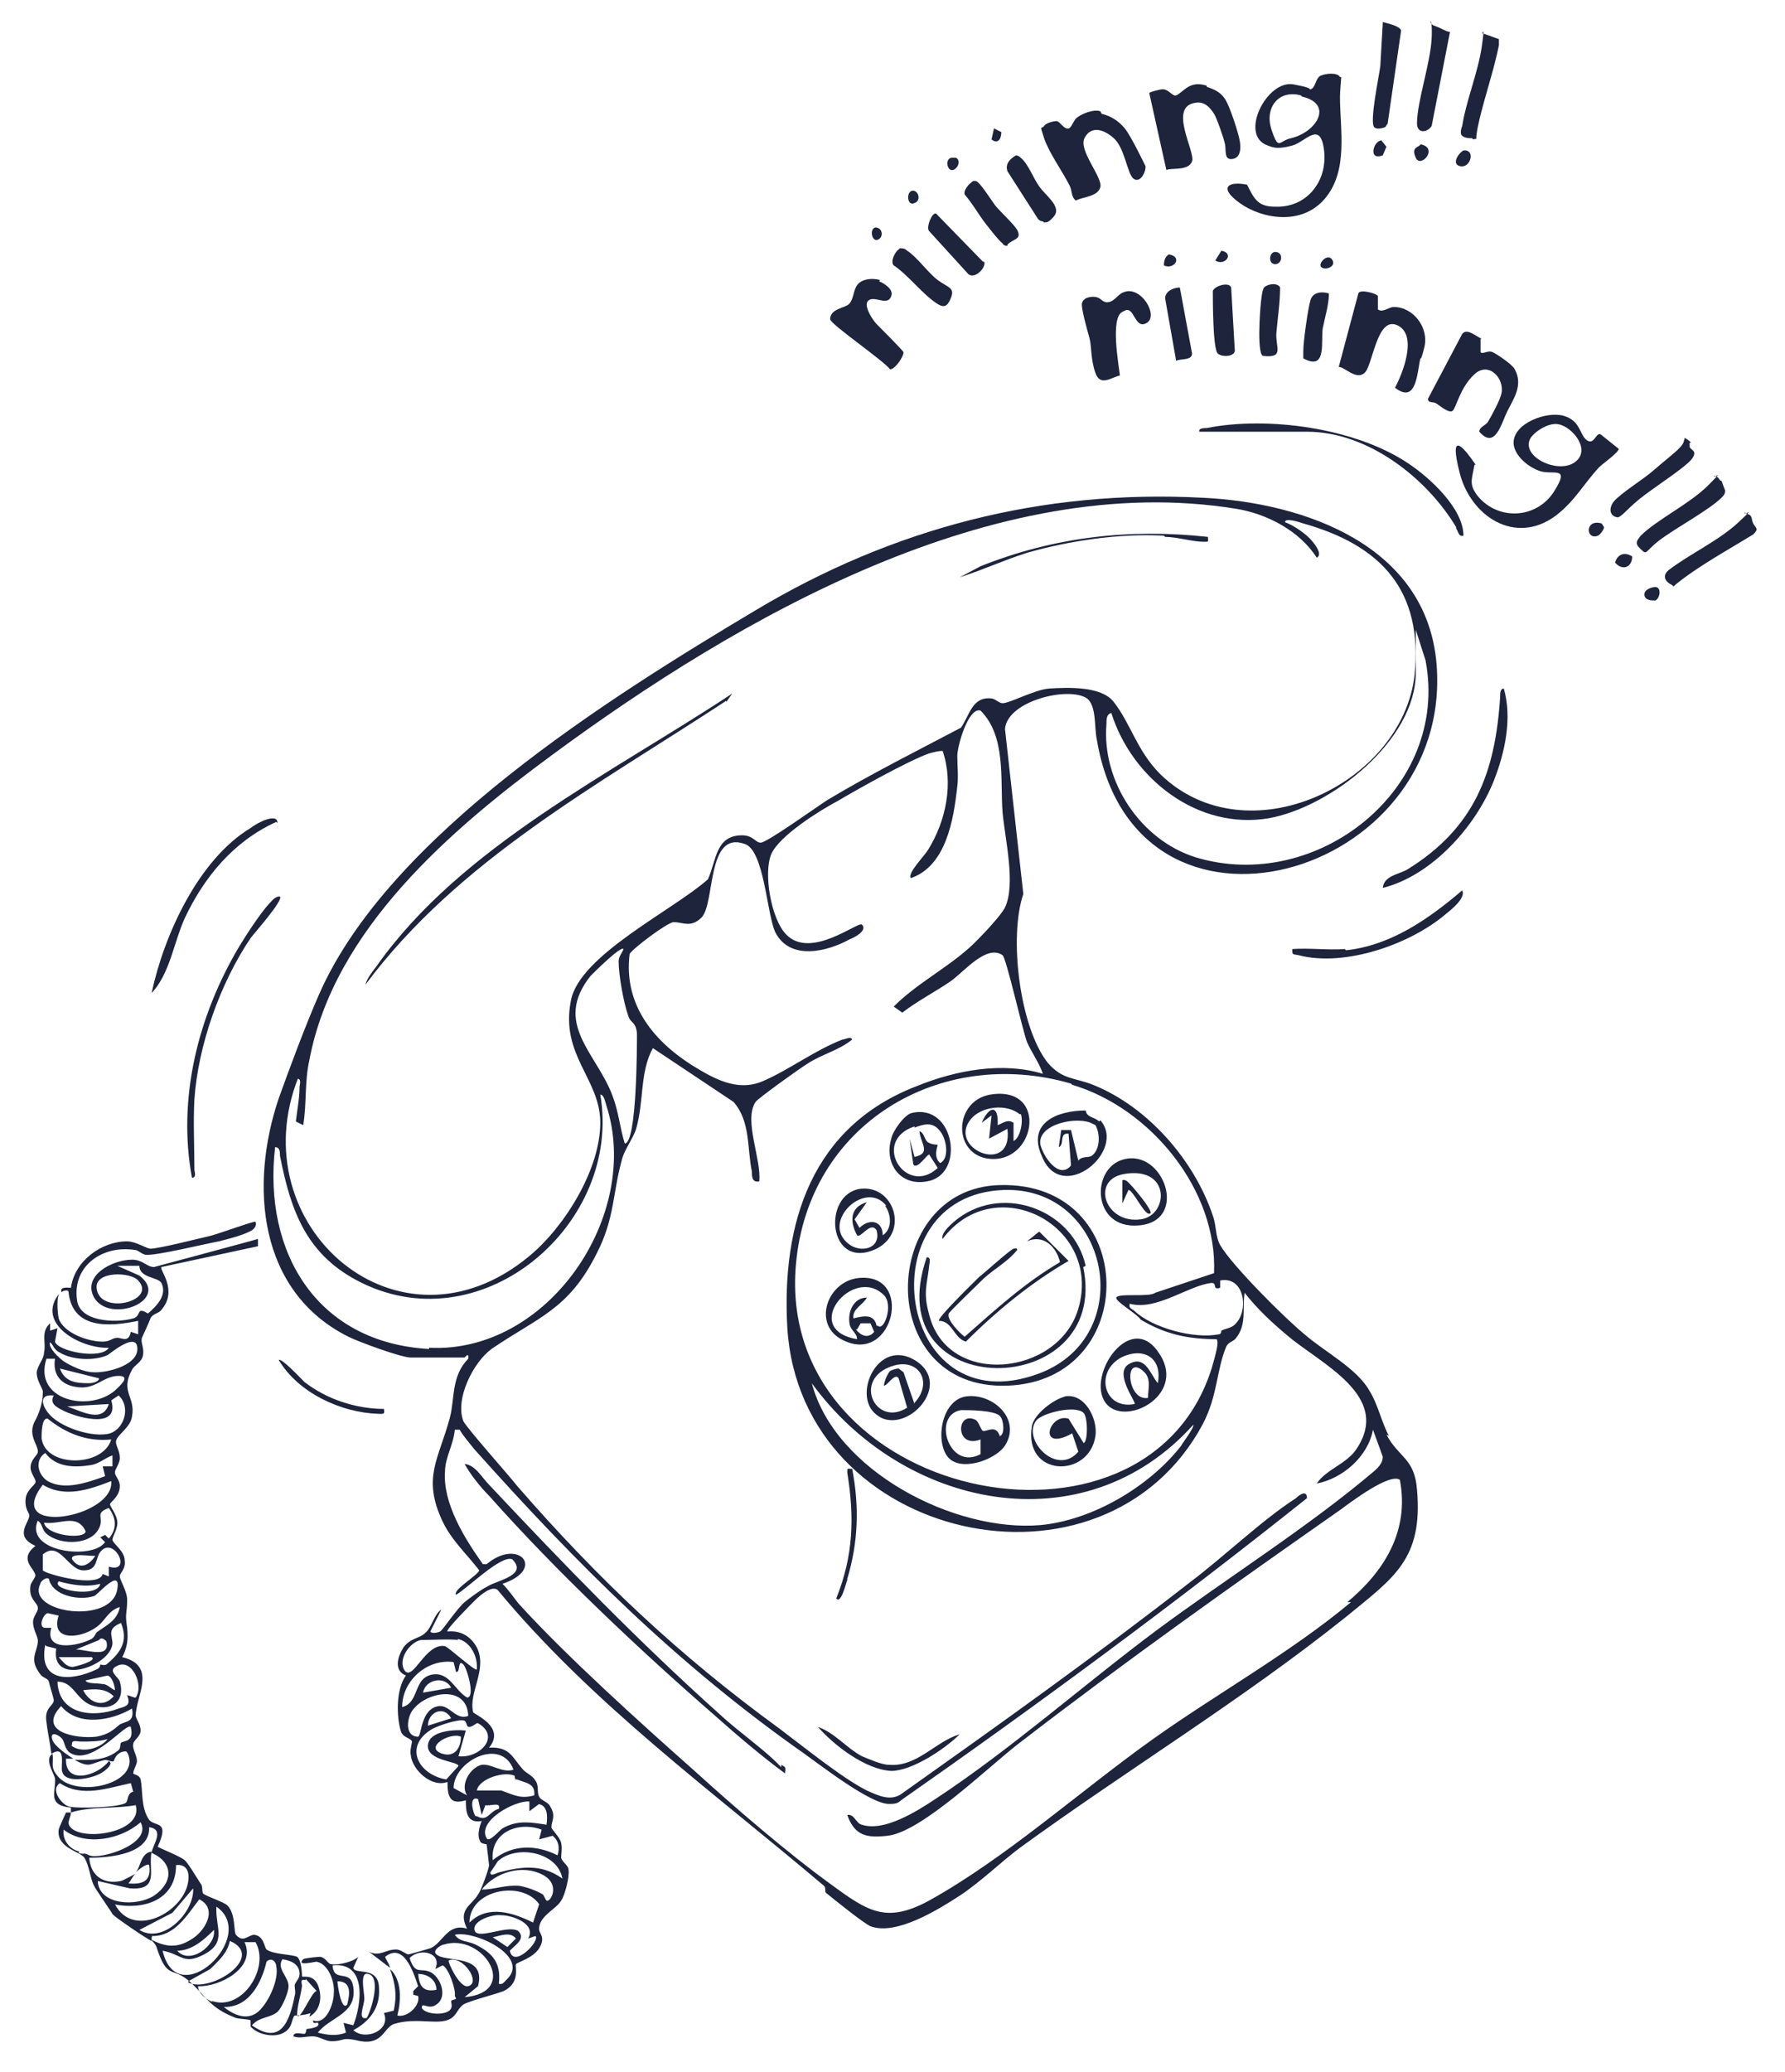 <?xml version="1.0" encoding="UTF-8"?>
<svg id="OBJECTS" xmlns="http://www.w3.org/2000/svg" version="1.1" viewBox="0 0 146 169.4">
  <!-- Generator: Adobe Illustrator 29.0.1, SVG Export Plug-In . SVG Version: 2.1.0 Build 192)  -->
  <defs>
    <style>
      .st0 {
        fill: #1d243c;
      }
    </style>
  </defs>
  <g>
    <path class="st0" d="M113.6,117.4c-.6-1.1-.9-2.6-1.6-3.7-1-1.8-3.7-3.2-5.3-4.6-1.6-1.3-6-5.7-6.9-7.3-.4-.7-.3-1.6-.6-2.4-1.5-4.5-5.3-8.9-9.8-10.7-1.5-.6-2.5-.4-3.7-1.8-2.3-2.9-3.2-10.3-2-13.8l-1.5-13.5c.2-2.3,5.2-3.5,6.7-2.5.8.6.6,2.4.8,3.3,3.1,18.9,29.2,11.4,27.8-6.1-.8-9.7-10.8-13.2-19.1-13.6-13.2-.7-25.4,2.5-36.6,9.2-11.9,7.1-30,18.4-35.7,31.4-1.1,2.5-2.4,6-3.3,8.5-2.4,7.1-1.7,15.8,5.7,19.5.8.4,4.3,1.7,5.1,1.7h4.4c0,0,.4-.5.3.1-1.4,1.4-1.1,3.3-1.5,4.8-.9,3.4-2.3,4.9-.6,8.5.7,1.5,2,2.7,3,4-.1.4-2.2,1.6-1.9,2,.9-.5,3.7-3.3,4.6-2.9,1.3,1.3-1.2,1.7-2,2.2-.6.3-1.4.9-1.9,1.3-.6.5-1.8,2.3-2,2.4-.2.1-.7.2-.8,0l.9-1.8c-.6.4-.8,1.5-1.3,1.9-.5.5-1.2.4-1.8,1.2-.5.8-.8,1.9.2,2.3-.8,1.1-.8,3.3-.4,4.6.2.5.8.5.9.8,0,.1-.2.8-.1,1.1.1,1.2,1.7,2.7,3,2.2,0,1.2.2,1.9,1.5,1.5,0,1,.1,1.9,1.3,1.7,0,0-.5,1.1-.1,1.7,0,.1.4.2.5.2,0,0,.2,1.6.2,1.7,0,.3-.7,2.2-.9,2.4-.5.9-1.7,1.2-.9,2.8-1.6-.5-2,1.2-3,1.6,0,0-1.7.5-1.8.5-.2,0-.6-.4-1-.4-.9,0-1.3.6-2.2.2l1.7,1.3c-.1-.4-.3-.6-.4-.9,1.5-1.2,2.3,1.2,2.7,2.4l-.4.4v.3s.4.1.4.1c.2.8-.9,1.8-1.7,1.6.3-1.2.4-2.9-.6-3.8.4,1.1.6,2.1.3,3.4l-.8.2c.6,1.4-1.5,2.3-2.5,1.4,1.3-.7,2.2-1.8,2.1-3.4,0-1.9-2-1.1-2.1-1.7l.4-.9c-.4.4-1.6.7-2.2.6-.3,0-.4-.5-.9-.6-.2,0-1.3.1-1.4.2-.6.6.9.2,1.1.2,1,.2,1.5,1.7,1.4,2.6,0,.8-.6,2.6-1.7,2.2,0,.4.4.1.4.2.3.4-.9.5-.9.5-.1,0,0,.3-.2.4-.3,0-.9-.2-.9.2.5.2,1,0,1.6,0,.5,0,1,.4,1.5.4,1.2,0,.7-.4,2.4,0,1.8.3,1.9-1.1,2.7-1.4,1.3-.4,2.3-.2,3.5-.2,1.7,0,1.5-.9,2.2-1.4.5-.3,2.5-.8,3.3-1.1,1.4-.7.9-2,1-2.2.2-.2,1.4-.5,1.9-1.3.6-1-.1-1.2,0-1.7.1-1,1.4-1.5,1.8-2.2.3-.4.7-2,.6-2.5,0-.4-.5-.6-.6-1,0-.4.1-.7,0-1.2-.1-.5-.8-1.1-.8-1.3,0-.5.4-.9-.1-1.7-.2-.4-.8-.5-.9-.8-.2-.3,0-.9-.3-1.3-.3-.5-.8-.6-1.1-1-.8-.9-1-1.8-2.7-1.7,1.4-1.7-1.2-2.7-1.3-2.9-.4-1.6,1.2-3.5.3-5.3-.5-.9-1.3-1.4-2.4-1.3-.2-.1,2-2.3,2.2-2.5.4-.4,1.4-1.3,1.9-.9,7.7,9.3,17.5,16.4,26.7,24.2.2.2,0,.5.2.6.6.5,3.1,2.5,3.6,2.7,2.1.8,5.6-1.4,7.3-2.5,1.8-1.2,3.3-2.7,4.9-3.9,8.8-6.4,18.2-12.1,26.7-18.9,3.9-3.2,6.3-4.7,5.8-10.4-.2-2.6-1.5-2.6-2.5-4.5ZM30.1,161.4c1.1.2.3,2.9-.1,3.6-.8.2-.2-1-.2-1.6,0-.5-.4-2.2.3-2ZM28.1,165.4l.2.8c-.8.3-1.5.2-2.3,0,1-1.3,3.2-1.5,2.9-3.7-.2-1.6-1.6-.3-1.7-1.8,2.8-.3,2.4,3.1,1.7,4.9l-.8-.2ZM27.6,162c1.2,0,1,1.1.8,1.9-.5.6-.8-1.7-.8-1.9ZM32.9,139.7c-.1-2.2,2-4.1,4.2-3.8l.2.8c.4.1.1-1.1.6-.6.3.3,1,2.7.3,2.7-1-.6-1.4-2-2.7-1.9-1.8.2-1.1,2.4-2.7,2.7ZM36.9,138l-2.3.4c.2-1.1,1.8-1.4,2.3-.4ZM34.1,142c-1-.1-.8-1.5-.4-2.1,1.1-1.6,4.5-2.2,4.6.4-1,.4-1.5-.9-2.4-.8-1.5.2-1.4,2.4-1.7,2.5ZM36.9,140.5l-1.9.6c0-1.1,1.3-1.7,1.9-.6ZM38.9,148.5c-.2-.2-.6-1.7.2-1.4l.3,1.3.3-.8c.4.1,1.3-.3,1.1.3-.8.2-.9,1.1-1.8.6ZM34.2,161.4c.8,0,1.5.5,1.5,1.3-1.1.2-1.4-.3-1.5-1.3ZM37.3,163.4c0,.1-.3.1-.4.2,0,.2.1.4,0,.6-.2.6-2,.6-2.4,0,0-.6.5.2,1.2-.3.9-.6.4-2.1-.4-2.6-.9-.5-1.3.3-1.8-1.2.9-.9,2.7-.4,2.1.9l.6-.3c.5.2,1.1,2,1,2.5ZM36.7,160.3c1.1-.5,2.7,1.8,1.6,2.1-.7.2-1.7-2-1.6-2.1ZM38,163.3l1.1-.9c.7-2.7-2.7-1.9-3.4-2.6-.4-.3.4-.8.6-.8,3.2-1,6.3,3.9,1.7,4.3ZM41.4,161.9c-.2.2-.3.4-.6.3.2-1.7-.5-2.5-1.9-3.2-.6-.3-1.3-.2-1.7-.8,1.6-.4,6.3,1.8,4.2,3.7ZM40.3,158.4c.6-.1,1.4-.5,1.9.1l-.7.7-1.2-.8ZM41.8,159.4c.4-.4,1.2-.9.6-1.5-.9-.6-3.6.9-3.6-.2,0-.7,1.5-1.2,2.2-1.1.9,0,2.9.7,2.2,1.9l.6-.2c.4.4-1.8,2.7-2.1,1.2ZM43.6,157.2c-1.6-.8-3.7-1.5-5.2,0,0-2.7,4.3-3.5,5.7-1.5l-.5,1.5ZM44.7,155.4c-.1-.1-.2-.4-.3-.5-.5-.3-1.3-.6-1.9-.7-1.2-.1-2,.3-3.1.3,1.1-1.4,3.3-2.1,5-1.2,1.5.8.6,2.3.3,2.1ZM40.8,153.1c-.1,0-.7.4-.7,0,0,0,.5-.7.6-.9,1.5-1.4,4.9-.8,5.3,1.4-1.7-1.2-3.3-1-5.2-.5ZM45.2,150.1c.5.4.6,1,.4,1.6-1.8-.9-3.7-.9-5.3.4-.2-2.3,2.1-3.2,4-2.5l-.2.8,1.1-.3ZM44,147.5c.8.1.8,1,.7,1.7-1.3-.2-2.4-.4-3.6.3-.3.2-1.1,1.2-1.3.8-.8-1.4,2.3-3.1,3.5-3v.8s.8-.6.8-.6ZM42.3,145.5c.7.3,1.5.3,1.4,1.3-1.1.3-1.6,0-2.7-.4h-2c.2-1,2.3-1.6,3.1-1.2,0,0,0,.3.1.3ZM42,144.7c-.9.3-1.8-.5-2.6-.4-.9.2-1.8,1.6-1.2,2.5l-1.1-.6c0-2.2,3.9-4.2,4.9-1.5ZM39.1,140.9c1.9,1.1.1,2.9-1.6,2.7l.6-2.1c-.9-.1-3,0-3.1,1.2-.1,1.3,2.5,1.3,2.5,1.7l-1,1.1c-2.3-.4-3.5-2.7-1.2-4.1.5-.3,2.3-.9,2.7-.7.3.2,0,.9,1,.2ZM36.2,143.4c-1.6-.5.6-1.8,1.5-1.4,0,.9-.5,1.7-1.5,1.4ZM37.4,134c1.1.2,1.7,1.5,1.6,2.5-.1.2-2.3-1.8-2.6-1.9-1.6-.3-2.6,2.9-3.3,2-.6-.9.4-2.3,1.3-2.5.2,0,2.7-.1,3.1,0ZM99.8,105.3v-.6c2-.4,2.4,2.5,1.2,3.6-.3.3-.7.3-1.1.5,0,0,0,.3-.2.3-2,.4-5.4-.5-6.9-1.9-.2-.2-.5-.2-.4-.6,2.2.6,4.8-1.5,6.7-1.7.5,0,0,.6.7.4ZM87.7,88.7c6.4,1.9,11.9,8.6,11.6,15.4l-4.8,1.6c-.5.4-3,0-3.2.4-.1.3,1.8,1.4,2,1.8,2,1.2,3.9,1.6,6.2,1.6.3.2-.3,2-.4,2.4-5.4,17.1-35.7,10.7-34-8.5,1-11.5,11.8-17.9,22.5-14.8ZM96.7,118.1c-2.6,3.4-7.3,6.2-11.6,6.6-7,.6-16.8-4.4-18.7-11.6,7.4,10.2,22.2,13.4,31.2,3.4.1.2-.8,1.4-1,1.7ZM115.8,51.5l.8,2.5c2,10.5-8.9,19.1-18.8,16.1-4.5-1.4-7.7-6.2-7.3-10.9,0-.4,0-.8.4-.9,1.7,5.4,7.1,9.6,12.9,8.6,5-.9,12-6.3,12-11.9v-3.5ZM24.3,88.2c.4,0,.2.5.2.7,0,.9-.2,1.9-.3,2.8l.6.3c.3-1.8.1-3.5.5-5.3,2-10.7,11.6-18.9,19.9-25,15.2-11.2,36.2-23.3,55.9-20.1,2.5.4,5.2,1.8,6.6,4,.6-.3-.4-1.4-.6-1.6-.5-.5-1.4-1.1-2-1.3,0-.4,1.2,0,1.5.1,6.4,1.8,9.8,5.5,9.1,12.4-1,8.9-13.7,15-20.8,8.1-1.9-1.9-2.4-4.1-3.8-5.9-1-1.3-3.7-1.2-5.3-1.1-1.2.1-3.2,1.2-3.8,1.2-.3,0-.6-.4-1-.4-1.5-.1-1.7,1.4-2.4,2.4-3.6,1.9-7.4,3.8-10.9,5.9-.8.5-5.1,3.6-5.5,3.5-.4,0-.6-.6-1.5-.6-2.2,0-2.1,2.1-2.8,3.6-2.8,2.5-10.5,6.2-11.2,9.9-.9,4.5,2.4,6.4,2.4,10,0,3.8-2.9,8.5-5.8,10.9-10.7,8.9-23.7-2.5-18.9-14.6ZM51.4,83.1c.2.6.6.4.7,1.4,0,.9,0,9-1,9-.4-1.3-.5-2.6-1-3.9-1.3-3.5-4.9-5.9-1.8-9.8.3-.3,2.5-2.5,2.7-2.2-.1.3-.4.6-.4,1,0,1.1.4,3.4.8,4.5ZM35.1,110.3c-9.1-.5-13.6-7.8-12.6-16.5.4,0,.4.4.4.7.9,4.6,2.2,8.2,6.7,10.4,10,4.9,21.3-4.9,19.5-15.4.3,0,.4.6.5.9,2.9,9-4.8,20.3-14.5,19.8ZM110.5,131c-4.9,4.1-11,7.5-16.2,11.2-5.9,4.2-12,9.7-18.3,13.2-3.5,1.9-5,.9-8-1.3-3.6-2.6-8-6.4-11.3-9.4-4.3-3.8-10.5-9.4-14.3-13.6-.4-.5-.8-1.1-1.3-1.6,3.6-1.2,1.3-3.8-1.3-1.6h-.3c-1.5-2.1-3.3-5-3.1-7.6,0-1.1.7-2.2.8-3.4h.4c.2.4.8,1.1,1.2,1.6,8.4,9.4,16.6,17.6,27,24.9,1.4,1,5.4,4.1,6.9,4.1.4,0,.7,0,1-.3,11.3-7.9,22.4-16.1,33.2-24.7,0-.7-.6-.3-.9,0-2.8,1.8-5.9,4.8-8.7,6.9-7.7,6-15.7,11.7-23.6,17.3-.9.6-1.9.1-2.8-.3-2-1-5.2-3.6-7.2-5.1-8.1-5.9-14.8-12.2-21.4-19.8-.7-.9-4.1-4.7-4.4-5.3-.7-1.8.8-4.8,2.3-5.9,3.8-2.6,6.3-3.2,8.6-7.8,1.5-2.9,1.3-5,2.1-7.8.2-.7.8-1.5,1.1-2.3.7-2.3.3-4.7,1.4-6.7l6.6,4.4c1.4,1.6,1.1,3.8,1.5,5.7,0,.4,0,.9.6.8.2-1.8-1.3-5-.3-6.5.2-.3,3.7-2.8,4.2-3.1,1.2-.8,2.6-1.1,3.7-2-.1-.3-.6,0-.8,0-2.3.9-4.4,2.5-6.5,3.4-2.1.9-4-.2-5.8-1.3-3.3-2.1-5.6-5.1-5.1-9.1.2-.4,3.1-2.6,3.6-2.6.8,0,1.4.5,2.3-.4,1.1-1.2.4-7.1,3.5-6,1.6.5,1.8,5.6,2.5,7.2,1.2,2.4,4.3,1.6,6.1.6.3-.1,1.5-.7,1-1.2-.3-.3-4.2,2.9-6.2.8-1.2-1.2-1.9-5-1.2-6.6.7-1.5,3.9-3.5,5.4-4.3,1.7-1,5.8-3.3,7.5-3.9.4-.1.7-.2,1.1-.2.9,2.6.3,5.7-1.2,8.1-.3.5-1.7,1.9-1.4,2.3,2.9-1,3.5-4.8,3.8-7.5.1-.8,0-1.7,0-2.5,0-.8.9-4,1.9-3.7,2.1,2.1,1.6,5.6,1.8,8.3.2,2.2,1.1,5.9.2,7.8-.3.6-1.6,2-2.2,2.6-2,2.1-4.8,3.4-6.9,5.5l.7.5c1.3-1,2.7-1.7,4-2.6,1.1-.8,2.9-3,4.2-2.1.3.2,1.6,6,2,7.1.4.9,1,1.7,1.3,2.6-3.3-1-7.1-.3-10.3,1-8.6,3.3-11.1,11.2-10.6,19.8,1.1,17.5,25.9,23,34,7.8,1.2-2.3,1.1-4.4,1.9-6.3.2-.4.6-.4.8-.7.9-1.1.5-2.5.7-3.7,1,1.3,2.3,2.5,3.5,3.5,2.7,2.3,8.5,4.9,5.7,9.2-.8,1.3-2.5,1.7-3.3,2.9,2.1-.4,4.2-2.2,4.6-4.4l.8,2.2c0,.5-.3.8-.6,1.1-5.4,4.6-12.1,8.8-17.9,13.1-5.9,4.4-12,9.8-18.1,13.8-1.5,1-4.2,2.7-6,2.1-.5-.1-.6-.9-1.2-.8.6,1.7,1.6,1.9,3.3,1.7,2.8-.3,8.3-5.7,10.8-7.6,8.7-6.7,17.3-12.8,26.3-19.1.8-.6,4-3,4.8-2.4.8,4.2-1.3,7.5-4.3,10Z"/>
    <path class="st0" d="M25.3,164.9c.9-.5,1.1-1.6.7-2.6-.4-.9-1.2-.6-1.3-.7,0,0,0-1.3-.4-1.6-.4-.2-2-.2-2.5-.6-.2-.2-.2-1.1-1-1.2-.5,0-.9.7-1.5,0-.2-.2,0-1.7-.7-2.4-.3-.3-1.9-.8-2-1-.1-.2,0-.6-.2-.8-.2-.3-1.1-1.8-1.3-1.9-.3-.3-2.1-1-2.2-1.1,1-2.2-.2-1.6-.7-2.2-.7-1-.5-2.4-.7-3.3-.1-.4-.6-.4-.6-.5,0-.3.3-.7.3-1,0-.5-.4-1-.3-1.4,0-.3.6-.6.6-1.1,0-.5-.3-.8-.4-1.2,0-1.6,1.8-4.1-1.1-4.8.4-.8.5-1.4.4-2.4-.2-1.3,0-1.1,0-2.3,0-.7-.6-1.6-.6-1.9,0-.3.5-.6.4-1.3,0-.8-1-1.4-1-1.7,0-.3.4-.8.4-1.4,0-.6-.6-1.3-.6-1.5,0-.2.8-.6.8-1.5,0-.5-.4-.8-.4-1.1,0-.3.4-.7.4-1.2,0-.6-.4-1.1-.3-1.4.1-.5,1.2-1.1,1.3-2,.3-1.6-1-2,0-3.8.2-.4.8-.6.9-1.2.1-.6-.2-1-.1-1.4,0,0,.7-1.5.7-1.6.2-.4.7-.4.9-.7,1.4-1.6-.2-3.3,0-3.5l7.9-1.7v-.6c.1,0-8.5,2.3-8.5,2.3-.6,0-.9-.6-1.8-.6-1.6,0-4.1,1.3-3.1,3.1,1.3,2.2,6.3.2,3.7-1.8l-1.8-.8h1.8c0,1,1.5.9,1.8,1.4.5,1-.4,1.9-1.1,2.5-1-.6-.5.2-1.2.4-1.4.4-4.4.3-4.6-1.5-.4-2.8,2.1-4.5,4.7-4.1.3,0,.5.3.9.4.8.1,4.9-.9,6-1.1.8-.2,2-.5,2.7-.9.3-.2.4-.5.3-.7-.1-.1-3.3,1.1-3.9,1.2-.9.2-4,1-4.7,1-.3,0-1.2-.6-1.9-.6-2.1,0-4.3,1.6-4.6,3.8-1.1-.1-.7.3-.8.4,0-.1.5-.3.6-.1.3,3.1,3.3,2.9,5.7,2.4v1.1s-.6-.2-.6-.2c-.2,1-.8.4-1.2.5-.3,0-.5.3-1.1.3-1.2,0-3.2-.7-3.6-1.9-.1-.5-.2-1.8.1-2.1-2.1,2.5,1.7,4.6,4,4.5-.6,1-4.2.3-4.4-.5l.2-1.1-.6.2v-.6c-.8.7-.3,1.6-.5,2.4,0,.5-.5,1-.6,1.6,0,.8.6,1.4.5,1.7,0,.8-.3,1.7-.7,2.4-.5,1.1.3,1.8.3,2.4,0,.3-.6.6-.6,1.3,0,.5.5,1,.4,1.2,0,.2-.7.6-.8,1.3-.1.9.3,1.2.3,1.4,0,.6-1.3,1.7.5,2.5-1.4,1.1-.1,1.8,0,2.4,0,.2-.3.5-.4.8-.2,1.2.6,1.4.6,1.9,0,.3-.4.7-.4,1.1,0,.6.3,1,.4,1.5,0,1-.8,1.5.2,2.8.2.3.6.3.7.6,0,.1.4,1.4.4,1.5,0,.5-.8.6-.6,1.8.1.9.3,1.7.4,2.6,1.3-.8.7,1.1.9,1.5.3,1,2.6.5,3.3,0,.3-.2.9-.7.5-.9-.9,1.2-3.6,2-3.5-.2.2,0,.4,0,.6,0-.5-.3-1.5-1-1.7-1.5-.3-.8.5-.5.8-.1.2.3.2.8.6,1.1,1.8,1.2,4.6-2.5,5-2.1.3,1.3-.6,1.1-.8,1.3-.1.1,0,.4-.2.6-1.1.9-2.3.8-3.6.8,1.3.7,1.2.3,2.5,0,.2,0,.6.2.7.1,0,0,.2-.8,1-.8.2.1.3.6.3.8,0,2.1-4.6,2.9-5.9,1.2-.6-.7-.3-1-.4-1.8-.7.4.1,1.6.2,2,.1,1.1-.7,2.2,1.3,2.4,0,.1,0,.3,0,.4,1.5-.5,3.7-.3,5.3-.6.7,2.4-5.1,3.1-5.5,1.5,0-.3.2-.6.2-.9,0,0-.3,0-.4,0,0,0-.6,1.3-.6,1.4-.2,1.5,1.8,1.8,2.1,2.3.4.6.5,1.8.8,2.3,0,.1,1.4,2.1,1.5,2.3.1.2,2.9,2.1,3.2,2.2,0-.1,0-.5.1-.4,1.8,0,2.8-1.7,3.8-3,1.6.8.4,2.7-.7,3.3-1.1.7-2.1.6-3.2,0,0,.1.3.3.4.6.9,2.8,1.3,1.5,2.8,2.9,1.3,1.2,1.6,2.1,3.7,2.9.4.1,1.1.1,1.2.2,0,0,0,.4,0,.5.5.6,1.7.9,2.5.6,1-.4.8-1.2,1.1-1.5,0,0,.8,0,1.3-.2ZM11.3,104.7c1.6,1.7-3.2,2.9-3.4.6-.1-1.4,2.8-1.3,3.4-.6ZM8.9,128.3v.6s-.5-.2-.5-.2c-.3,1.2-4.7,0-4.9-.3v-1.3c1.4-1.2,2.1,1.4,3.4,1.3,1.1,0,.9-1,1.3-1.5,1.1-1.4,2.7,1.8.7,1.2ZM8.2,129.5c-.2,1.2-4.1.5-3.4-.2,1.1.3,2.3.5,3.4.2ZM7.8,127.2c-.5.8-1.3,1.2-1.9.3-.2-.6,1.7-.2,1.9-.3ZM4,109.7c.4.2.3.6.9.9,1,.6,2.8.7,3.9.2.3-.2,2.1-1.7,2.4-.8.4,1.6-2.5,2.3-3.6,2.2-.7,0-1.8-.5-2.4-.9-.4-.3-1.3-1.1-1.1-1.6ZM7.3,113.1c-1.1,0-2-.1-2.4-1.2l3.2.8c0,.3-.6.4-.8.4ZM3.8,111.1h.7c-.2,1.2.4,2.1,1.7,2.3,1.6.3,2.2-.9,3.5-.9,1.1,0,0,.9-.3,1.2-2.1,1.8-6.7.8-5.6-2.6ZM8.9,114.8c-.5,1.6-2.2.6-3.4.2l3.4-.2ZM4.4,114.1c-.4.7.3,1,.9,1.3,1.3.6,4.5,1.4,3.8-.9l.6-.4c1,.9.5,2.7-.7,3.1-1.4.4-4.1-.5-5-1.6-.6-.7-.8-1.6.3-1.5ZM3.9,116c1.5,1.2,3.2,1.9,5.2,1.7-.7,2.3-5.4,2.3-5.7-.1,0-.4,0-1.7.5-1.6ZM3.7,118.8c.9,1.2,2.4,1.2,3.7,1,.7-.1,1.2-.6,1.8-.8v.9c0,0-.8,0-.8,0l.2.8c-1.4.5-3.3,1.2-4.7.4-.8-.5-1.1-1.7-.2-2.3ZM3.5,121.4c1.8,1.1,3.8.4,5.6-.3.3,3-8.9,4.6-5.6.3ZM7,125.2c0,.7-3.2.4-3.4-.7,1.3.2,2.7-.8,3.4.7ZM3,124.3c.5.2.4.8.8,1.1,1.1,1,3.9,1,4.4-.7.2-.7-.4-1,.7-1.4.6.8.7,1.7,0,2.5l-.3-.3-.4.2.4.4-.2.2c-1.3,1.2-6.4.5-5.3-2ZM3.3,129.5c0-.2.5-.6.7-.4.3,1.4,2.5,1.8,3.7,1.4.2,0,2.2-2.4,1.9-.6-.4,3-7.5,2-6.3-.4ZM3.9,131.9l.9.2c-.7,2.1,1.7,1.9,3,1,.8-.5,1-1.4,2-1.7-.2,1.1-1.1,1.5-1.8,2-.2.1-.2.4-.5.6-1.1.6-3.9,1.1-3.3-.9h-.5c-.6,0-.2-1.1.2-1.2ZM5.9,135l2.2-.9c.2-.3.5,0,.6.1.4,1.6-2,.5-2.7.7ZM6,136.3c-.6,0-.8-.4-1.2-.8h2.7c.5.3-1.4.8-1.6.8ZM3.8,134.6l.8.2c-.5,3.1,4.4,1.5,4.6-.4,0-.7-.5-1.2.7-1.7.6,1.5,0,2.4-1.2,3.4-.2.1-.4,0-.5,0,0,0,0,.3-.3.4-2.1,1-4.8,1.1-4.2-2ZM8.4,137.7c-.5-.1-1.3,0-1.4-.3l1.8-.4c.4.1.6.9.6,1.2-.3-.1-.5-.4-.9-.5ZM9.3,138.7c-.9,1-2,.5-2.5-.5.9-.1,1.8-.2,2.5.5ZM5.9,142.7c-.1-.5.4-.3.7-.3.8,0,1.5,0,2.2-.2-.6.8-2.2,1.2-3,.5ZM9.8,141c-.6.5-.9.8-1.9,1-1.7.2-4.9-.4-2.9-2.5,1.4,1.7,4.1,1.2,5.8.2.2,1.1-.4,1-1,1.3ZM11,138.8l-.6-.2c.3.8,0,.9-.7,1.1-2.1.8-4.9.5-5-2.2,1.3,0,1.5,1.4,2.7,1.9,1.6.6,2.9-.2,2.4-1.9-.1-.4-1.1-.9-.2-1.3,1.2-.6,2.2,1.6,1.5,2.6ZM10.3,147.4c-.5.4-4.1.5-4.7.3-.6-.2-1.5-1.4-.7-1.9,1.8,1.2,3.9.4,5.8,0l.2.7c-.5.1-.4.7-.6.9ZM6.5,151.4c-.8-.2-1.4-.9-1.3-1.8,1.8,1.4,4.7.8,6.3-.6,1,1.8-3.4,3.1-4.2,2.7-.6-.3-.3,0-.9-.2ZM8,153.8l2.6.6c2.5.2,1.5-1.5,1.8-3-.9.1-.9,1.3-1.3,1.7.1-.1.9-.8,1.1-.6.2,1.3-.5,1.6-1.7,1.5.2-.2.4-.7.6-.8,0,0-1.1.6-1.2.6-1.4.3-2.5-.4-2.6-1.9,1.7,0,5-.3,4.9-2.5,1.3.2.3,1.4.2,2.1,1.8.8,1.8,2.4.2,3.5-1.4.9-4.4.8-4.6-1.1ZM9.3,155.7c2.4.5,5.1-.3,5.1-3.2.9-.1,1.1.6,1,1.3-.3,2.5-4.5,4.8-6,1.9ZM11.4,157.8l2.7-1.4,1.7-2c.1,2-2.5,4.6-4.4,3.4ZM25,161.8l.9,1c-.4,0-1.3,2.4-1.6,2,0-.8.3-1.6.4-2.4,0-.3-.2-.6.3-.5ZM17.5,157.8c.2,1.3-2,2.9-3,1.7,1.2,0,2.2-.9,3-1.7ZM13.3,159.5c1.6.3,1.7,1.2,3.4.3,1.9-1,.9-2.2,1-3.9,3.5,2.4-3.2,8.8-4.4,3.6ZM15.4,162l1.8-1c.7-.7,1.4-1.3,1.6-2.3,3,1.3-1.6,4.3-3.4,3.4ZM17.4,163.7c-.5-.2-1.2-.7-1.2-1.3,1.7.1,4.8-1.5,3.8-3.6h.9c1.2,2.1-1.1,5.7-3.6,4.8ZM18.4,164.1c2,0,3-2,3.4-3.7.4-.4.8,0,.8.4.2,1-.5,2.6-1.2,3.4-.9,1.1-2.1.7-3.1-.1ZM20.7,165.5c.6-.6,1.4-.5,2-1,.4-.4.9-1.6.9-2.1,0-.8-1-1.4-.5-2.2.7.1,1.4.4,1.4,1.2,0,.4-.3.6-.4.9,0,.3.1.6,0,.9-.4,2-1.1,4.1-3.5,2.4Z"/>
    <path class="st0" d="M119.1,43.2c.2.3.2.7.6.6,0-2.2-2.7-4.7-4.5-5.9-4.3-2.9-11.5-3.9-16.5-2.9-.2,0-.7,0-.6.3h8.8c5,0,9.8,3.8,12.2,7.8Z"/>
    <path class="st0" d="M123,56.3c-.3,0-.3.4-.3.7-.4,6.2-2.1,10.7-7.6,14.1-.7.4-1.9.5-2,1.5,4-1,7.6-5,9.1-8.8.9-2.3,1.5-5.1.8-7.5Z"/>
    <path class="st0" d="M22.7,67.3c0-.9-1.7,0-2.2.4-4.3,2.6-7.1,8.8-8.1,13.5,1.5-1.6,1.8-4.1,2.7-6.1,1.6-3.4,4-6.3,7.5-7.9Z"/>
    <path class="st0" d="M22,73.9c-.8.9-1.9,2.6-2.5,3.6-3.3,5.6-5,12.3-3.8,18.8.4,0,.2-.5.2-.7,0-1.9-.1-3.8,0-5.7.3-4.4,2.1-9.5,4.6-13.2.3-.4,2.7-3.1,2.4-3.4-.4,0-.6.3-.8.5Z"/>
    <path class="st0" d="M110,77.6c-1.4.1-2.9-.1-4.3,0,0,.5,0,.4.5.5,3.8,1,9.2-.9,12.1-3.4.5-.4,1.6-1.3,1.3-1.9-2.7,2.3-5.8,4.5-9.5,4.9Z"/>
    <path class="st0" d="M31.4,115.2c-2.3,0-4.7-.8-6.5-2.2-.3-.3-1.9-2-2.1-1.8,1.6,2.7,5.1,4.3,8.1,4.4.4,0,.6.1.5-.4Z"/>
    <path class="st0" d="M63.9,144.5c-1.3-1.4-3.5-2.9-5-4.3-6.7-6-12.7-12.2-18.9-18.8-.6-.6-1.1-1.6-2-1.7.5.9,1.3,1.9,2,2.6,5.5,6.2,12.3,12.6,18.5,18,1.8,1.6,3.8,3.3,5.7,4.7.1-.6,0-.5-.3-.7Z"/>
    <path class="st0" d="M72.7,144.3c-.6,0-1.7-.5-2.2-.7-1.3-.7-2.2-1.9-3.6-2.4,1.3,1.5,3.9,3.5,6,3.6,1.7,0,4.4-1.8,5.6-3-2,.6-3.5,2.7-5.8,2.5Z"/>
    <path class="st0" d="M69.3,129.1c.9-3,1-5.9.4-9-.4,0-.4-.1-.4.3.6,3.7.5,6.8-.9,10.3.4.5.8-1.3.9-1.5Z"/>
    <path class="st0" d="M59.4,57.4l.5-.7c-9.8,6.5-22.2,12.5-29.1,22.3-.3.4-.8,1-.9,1.5,7.6-10.2,19-16.3,29.5-23.2Z"/>
    <path class="st0" d="M95.3,43.9c1,0,2.2.4,3.2.4.4,0,.3,0,.3-.4-6.4-.7-12.6,0-18.6,2.4l-1.7.9c1.9-.6,3.6-1.4,5.5-2,3.5-1,7.6-1.6,11.2-1.4Z"/>
    <path class="st0" d="M81.8,96.9c-9.9.2-10.4,16.8.6,16.4,11-.4,10.8-16.7-.6-16.4ZM85,112.3c-11.7,4.4-14.3-14.6-2.9-15,8.6-.3,11.1,11.9,2.9,15Z"/>
    <path class="st0" d="M78.9,114.2c-1.9.4-2.4,3.6-1.4,4.9,1,1.3,3.9.3,4.7-.9,1.4-2.2-1.1-4.4-3.3-4ZM81.8,117.5c-.3-1.1-1.1-.4-1.4-.5-.2-.1-.3-.7-.6-.9-1.6-.8-1.7,2.4.4,1.6v1.2c-2.6,1.4-4-3.2-1.6-3.6.6,0,2.8,0,3.2.5.3.3.4,1.5,0,1.6Z"/>
    <path class="st0" d="M90.6,114.9c1.7,1.7,6.6-1,4.1-4.4-2.4-3.4-6.1,2.4-4.1,4.4ZM93.9,114.3c-1.7.3-2-3.6-.4-2.2.7.6.4,1.4.4,2.2ZM91.7,111c1.8-.9,3.4,0,3,2.1-.6-.7-1-2.3-2.3-1.6-1.4.7.6,3.2.4,3.3-2.5.5-3.3-2.6-1.1-3.8Z"/>
    <path class="st0" d="M87.1,114.2c-.9.2-2.5,1.4-2.7,2.4-.7,4.2,4.7,4.3,5.2.8.2-1.4-.9-3.6-2.6-3.2ZM88.7,118.1l-1.3-2.1c-1.6-.5-2.6,2.8.3,1.2l.5,1.5c-1.8,2.1-4.7-1.1-3.4-2.6.6-.6,3.1-1.2,3.8-.6.4.3.4,2.5,0,2.5Z"/>
    <path class="st0" d="M81,89.5c-2.9.5-3.1,4.6-.4,5.2,4.1.8,5.3-6,.4-5.2ZM83.5,91.1c.2.5,0,1.9-.6,2.2v-1.5c-.5-.3-.8,0-1.3.2.1-1.7-.7-1.6-1.3-.2l.8-.6-.2,1.9,1.5-.8c.5,4-5.3,1.5-2.8-1,1-.9,2.8-1,3.8-.2Z"/>
    <path class="st0" d="M75.8,96.6c3.2-.5,2.3-6.4-1.2-5.6-.6.1-1.6,1.5-1.7,2.1-.6,2,.7,3.9,2.9,3.5ZM74.8,92.2c.8-.3,1.5-.5,2.1.3.5.6.8,2.2,0,2.6-.6-.5-.2-1.4-.2-1.5,0,0-.5,0-.8-.2-.3-.2-.3-.8-.7-.9.1,1,1,1.8-.4,2.1l-.4-1.5.3,2.1c.3.5,1.1-.8,1.3-.8l.7,1.1c-2.6,2.4-5.5-2.2-1.9-3.4Z"/>
    <path class="st0" d="M89.9,91.7c-.4-.4-1-.3-1.1-.9-2.3,0-4.8,1-3.6,3.7,1.6,4.1,7-.4,4.8-2.9ZM89.6,92c.4.7.4,2-.3,2.5-.3.2-.8,0-1.1.4l-.6-2.5h-.8s-.2,1.4-.2,1.4c.5-.2,0-1.2.8-1.1l.2,2.6c-1,1.2-2.3-.8-2.5-1.7-.3-1.7,3.1-2.4,4.3-1.7Z"/>
    <path class="st0" d="M70.2,104.5c-2.6.3-3.8,3.9-1.2,5.1,4.1,2,5.8-5.6,1.2-5.1ZM70.1,108.7l.3-.5h.8s.3.7.3.7c-.5.6-1.1.3-1.5-.2ZM71.7,108.4c-.2-1-1.1-.8-1.9-.6-.1-.8.8-1.1,1.1-1.7-1.1,0-1.6,1.2-1.4,2.2.1.5.6.7.6,1.2-4.7-.8-.3-6.1,2.2-3.6.8.8,0,3-.5,2.5Z"/>
    <path class="st0" d="M74.8,111.2c-2.9-1.7-4.9,2.5-3.4,4.2,2.2,2.5,6.9-2.1,3.4-4.2ZM74.8,114.8l-.9-2.6-.4-.3c-.2,0-.5.1-.7.2-.2.2-.5.9-.5,1.2.3,0,.9-1.1,1.2-.6l.7,2.4c-2.5,1.6-4.4-2.1-1.5-3.3,2.4-1,3.7,1.2,2.1,2.9Z"/>
    <path class="st0" d="M93.1,100.2c4.2-.3,2.1-6.3-1.2-5.4-2.7.7-2.6,5.7,1.2,5.4ZM91.9,96c3.9-.7,3.7,3.4,1.4,3.7-2.9.4-4.1-3.2-1.4-3.7Z"/>
    <path class="st0" d="M71.7,102.1c2.7-1.4,1.4-5.2-1.3-4.9-3.2.4-2.7,6.8,1.3,4.9ZM72.4,98.6c.5.7.6,1.9-.2,2.4,0-1.2-1.1-1.4-1.9-.6l-.4-.7,1-1.4c-1.4.4-1.4,1.6-.8,2.7.3.3,1.1-1.2,1.6-.4.4,1.5-1.3,1.9-2.3,1.1-2.3-1.8,1.4-5.3,3.1-3.1Z"/>
    <path class="st0" d="M88.8,103.5c-1-4.5-6.6-6.7-10.4-3.9-.4.3-1.5,1.2-1.3,1.7,4.3-5.7,13.1-1.1,11.1,5.7-1.6,5.5-10.7,6.5-12.2.5-.5-1.8-.2-2.3,0-4,0-.2.2-.7-.2-.7-4.2,12.1,15.1,11.8,12.8.8Z"/>
    <path class="st0" d="M92.3,97.3c.4,0,1.4,2.3,1.8,1.9.2-.2-1.3-2-1.6-2.3-.2-.2-.4-.5-.7-.4v1.9s.5-1.1.5-1.1Z"/>
    <path class="st0" d="M79,109.7c2.5-2.5,5.3-4.8,8.4-6.6l-2.4-2.4-1,.8c1.3-.6,2.4.4,2.7,1.7-2.9,1.7-5.3,3.9-7.8,6.1-.4-.3-1.5-1.4-1.3-1.9.2-.3,2.4-2.4,2.9-2.9.9-.8,2-1.4,2.7-2.3,0-.2-.2-.1-.3-.1-.3.1-2.4,2-2.8,2.3-.3.3-3.5,3.4-3.3,3.6,1.1,0,1.2,1.4,2.2,1.7Z"/>
  </g>
  <g>
    <path class="st0" d="M120.6,38c-.2,1.2-.5,1.6.3,2.6,1.7,2,4.8,1.8,6.2-.4s-.1-1.3-1.2-1.7-2.1-1.4-2.1-2.3c0-1.6,2.7-2.6,4.1-2.2s1.3,1.6,1.9,2,.7-.6,1.1-.5l1.5,1.2c0,.3-1.3,1.2-1.6,1.5-1.3,1.4-2,2.8-3.6,4-3.3,2.4-6.9,0-7.8-3.5s.2-2.3,1.3-.7ZM127.5,34.7c-.7-.2-1.9.5-2.3,1.1-.9,1.5,2.2,3,3.6,2s-.2-2.9-1.3-3.1Z"/>
    <path class="st0" d="M109.7,6.3c0,.2-.1,1.2-.1,1.6,0,2.7.7,6-1.2,8.3s-5.2,1.7-7,.4-.9-1.8.6-1.5c.6,1.2.9,1.8,2.3,1.8,2.6.1,4.3-2.1,4-4.6s-1.5-.7-2.6-.4-1.5.2-2,0c-2.4-.8-.1-5.4,2.1-5s.9.5,1.4.4c.4-.1.4-.9.8-1.1s1.4-.3,1.6.1ZM106.4,7.8c-1.8-.5-3,1-2.4,2.8s.6.9,1.6.7c2.1-.5,3.5-2.8.9-3.4Z"/>
    <path class="st0" d="M90.1,9.3c.8.2,1.4.6,1.9,1.2s1.6,2.9,1.7,3.1c0,.6-.5,1.4-1,1s-.7-2.5-1.6-3.3-1.9-1-2.4,0,1.5,3.2,1.3,4-1.5.8-2,1.1c-.4-.3-.3-.8-.5-1.2-.6-1.2-1.7-2.7-2.1-3.9s-.2-.7,0-1,.9-.4,1-.4c.3,0,.6.7,1,.6.2,0,.4-.6.6-.8.4-.4,1.5-.8,2-.6Z"/>
    <path class="st0" d="M112.7,24.3v1c.4.3.9-.2,1.3-.2,1.6,0,2.9,1.7,2.5,3.3s-.3.6-.3.8c-.3,1.2-.3,3.9-2.1,2.5.6-1.1,1.9-4.3.2-5.1s-2,3.3-2.7,3.9-1.6-.5-2.1-.5l1.6-6c.1-.4,1.5,0,1.6.2Z"/>
    <path class="st0" d="M121.1,27.7v1.1c.2.2.6-.2,1,0s1.6,1,1.8,1.4c.7,1.3-.1,2.4-.6,3.4s-1,3.2-2.3,1.7c0-.4.5-.5.7-.8.3-.5,1-1.8,1.1-2.3.3-1.2-1-2.7-2.2-1.6s-1.5,2.8-1.8,3-1-.4-1.3-.6-.7,0-.7-.4l2.8-5.3c.4-.5,1.1.2,1.6.4Z"/>
    <path class="st0" d="M98.7,7.1c.6.2,1.1.4,1.5,1s1.1,2.8,1.2,3.4.1,1.4-.6,1.5-.5-.7-.6-1.2-.7-2.2-.9-2.5c-.4-.6-.8-1-1.5-.9-2.3.3,0,4-.3,4.8s-1.7.5-2.1.7l-1.4-6.3c.1-.1.9-.3,1.1-.3.5,0,.8.6,1.1.5s.7-.6,1.2-.8.9-.1,1.3,0Z"/>
    <path class="st0" d="M91.8,25.5c-1,.5-.3,4.3-.2,5.2-.8.2-1.6.9-2-.2s-.3-2.2-.5-2.9-.7-2.5-.6-2.8c.1-.5.8-.6,1.2-.5s.5.5,1,.4.8-.7,1.2-.8c1.4-.6,2.9,1.9,1.9,2.5s-1-1.4-1.8-1Z"/>
    <path class="st0" d="M71.9,23c.5.2,1.2.7,1,1.2-.3.9-1.4-.1-1.9.4-.4.4.4,1.6.7,1.9s2.2,2.2,2.2,2.3c0,.4-.7,1.4-1.1,1.4-.5-.7-4.9-3.7-4.9-4.1,0-.9,1.3-.9,1.6-1.3s.3-.9.5-1.3c.3-.7,1.3-.8,2-.6Z"/>
    <path class="st0" d="M140.8,39.3s.3.8.3.8c0,.3-.1.4-.3.6-1,1-3.8,2.5-5.1,3.5s-.9,1.3-1.7.5c-.3-.4,0-.6.2-.9,1.3-1.3,4-2.6,5.5-4.1s.4-.5.5-.8c.2,0,.4.2.5.4Z"/>
    <path class="st0" d="M142.8,42c.6.1.4.4.6.8s.5.4,0,.9c-1.8,1.1-3.6,2.1-5.3,3.3s-1,1-1.4.8c-.6-.3-.7-.8-.2-1.2,1.7-1.3,4.1-2.4,5.7-3.9s.4-.4.5-.8Z"/>
    <path class="st0" d="M120.4,11.3c-.2,0-.6,0-.8-.2-.2-.1-.1-.6,0-.8.3-2,1.3-4.4,1.6-6.5s0-.8,0-1.1l1.4.5v.5c-.4,2-1.1,4-1.6,6.1s0,1.4-.5,1.6Z"/>
    <path class="st0" d="M118.6,2.6l-1.5,7.7c-.4.6-1.2.6-1.2-.2,0-1.8,1.1-4.9,1.2-7s-.4-1.2.2-1,.8.4,1.2.5Z"/>
    <path class="st0" d="M113.1,1.8c.3.1,1.4.3,1.5.7l-1.1,7.6-.2.3c-.3.1-.7.2-.9,0-.4-.4.4-4.2.5-5l.2-3.5Z"/>
    <path class="st0" d="M138.2,36.2c0,0,0,.2,0,.3,0,.3.7.3.2,1s-3.2,2.4-4.3,3.3-1.5,1.5-1.8,1.5c-.7-.1-.7-.8-.3-1.3.6-.7,2.4-1.8,3.2-2.5s1.7-1.4,2.1-1.8.4-.5.5-.9c0,0,.5.3.5.4Z"/>
    <path class="st0" d="M73.6,20.3c.2,0,.4,0,.6.2.8.5,1.7,1.8,2.5,2.4s1.4.6,1.1,1.4-.6.9-1.2.5c-1.2-.8-2.3-2.3-3.5-3.1-.3-.3.1-1.1.4-1.3Z"/>
    <path class="st0" d="M85.3,18.1c-.2,0-.3-.1-.4-.2l-2.5-3.9c-.2-.6.2-1,.7-1.3.2,0,.4.2.6.4.6.7.9,1.7,1.5,2.4s1.6,1.5,1,2.2-.7.4-.8.5Z"/>
    <path class="st0" d="M100.7,23.5l.3,5.2c-.1.5-1.1.5-1.4.2-.4-.4-.4-4.3-.4-5.1.1-.4,1.3-.8,1.5-.3Z"/>
    <path class="st0" d="M82.4,20.1c-.1,0-.3,0-.4-.2-.3-.2-1.3-1.5-1.6-1.9-.5-.7-.9-1.4-1.5-2.1-.1-.4.4-.9.7-1.1h.2c.3,0,1.3,1.6,1.6,2,.5.6,1.5,1.5,1.8,2,.4.8-.3.7-.8,1.2Z"/>
    <path class="st0" d="M104.7,23.5c0,1.3-.2,2.5-.3,3.7s.7,2.1-1.1,1.9c-.3-.1-.3-1.5-.3-1.9,0-.6.1-3.4.4-3.7s1.1-.4,1.3,0Z"/>
    <path class="st0" d="M80.5,21.4c.2.5-.9,1.6-1.4.9l-3.1-3.4c-.3-.3.3-1.7.6-1.4l3.8,3.9Z"/>
    <path class="st0" d="M96.5,23.5l1,5.4c0,.6-.9.4-1.3.6l-.9-5.1c0-.6.7-.9,1.3-.9Z"/>
    <path class="st0" d="M108.7,23.9c0,1-.3,1.9-.5,2.9s.4,3.6-1.6,2.5c0-.2,0-.4,0-.6,0-.8.4-3.6.6-4.2s.9-.7,1.5-.5Z"/>
    <path class="st0" d="M116.2,11.8c1.5.3,0,2-.4,1.1s.2-.8.4-1.1Z"/>
    <path class="st0" d="M133.5,45.5c0,.9-.8,1.2-1.4.5.2-.7.8-.9,1.4-.5Z"/>
    <path class="st0" d="M135.4,49.1c-.3,0-.9,0-.9-.5,0-.4.6-.6.9-.6.5,0,.4.9,0,1.1Z"/>
    <path class="st0" d="M113,11.5l.4.5-.3.7c-1.3.5-.7-1.4,0-1.2Z"/>
    <path class="st0" d="M119.7,12.3c1-.1.6,1.4-.2,1.3s-.3-1,.2-1.3Z"/>
    <path class="st0" d="M130.7,43.8c-1,.4-1.1-1.4.3-1l.2.3c0,.2-.3.6-.5.7Z"/>
    <path class="st0" d="M95.2,21.7c0-.4.1-.7.4-.9,1.2.2.4,1.3-.4.9Z"/>
    <path class="st0" d="M108,21.7c0-.4.7-1,1-.4s-.9.9-1,.4Z"/>
    <path class="st0" d="M99.4,21.3l.5-.8c1.1.2.3,1.3-.5.8Z"/>
    <path class="st0" d="M104.3,20.6c.7,0,.6,1,0,1s-.5-1,0-1Z"/>
    <path class="st0" d="M78,12.9h.2c.5.3,0,1.1-.4,1s-.5-1.1.2-1Z"/>
    <path class="st0" d="M74.8,16.6c-.6.3-.7-.9-.2-1s.8.8.2,1Z"/>
    <path class="st0" d="M71.8,19.6c-.5.2-.7-.9-.2-1,.6,0,.7.8.2,1Z"/>
    <path class="st0" d="M81.1,11.4l.2-.9.6.3c0,.6-.3,1-.8.6Z"/>
  </g>
</svg>